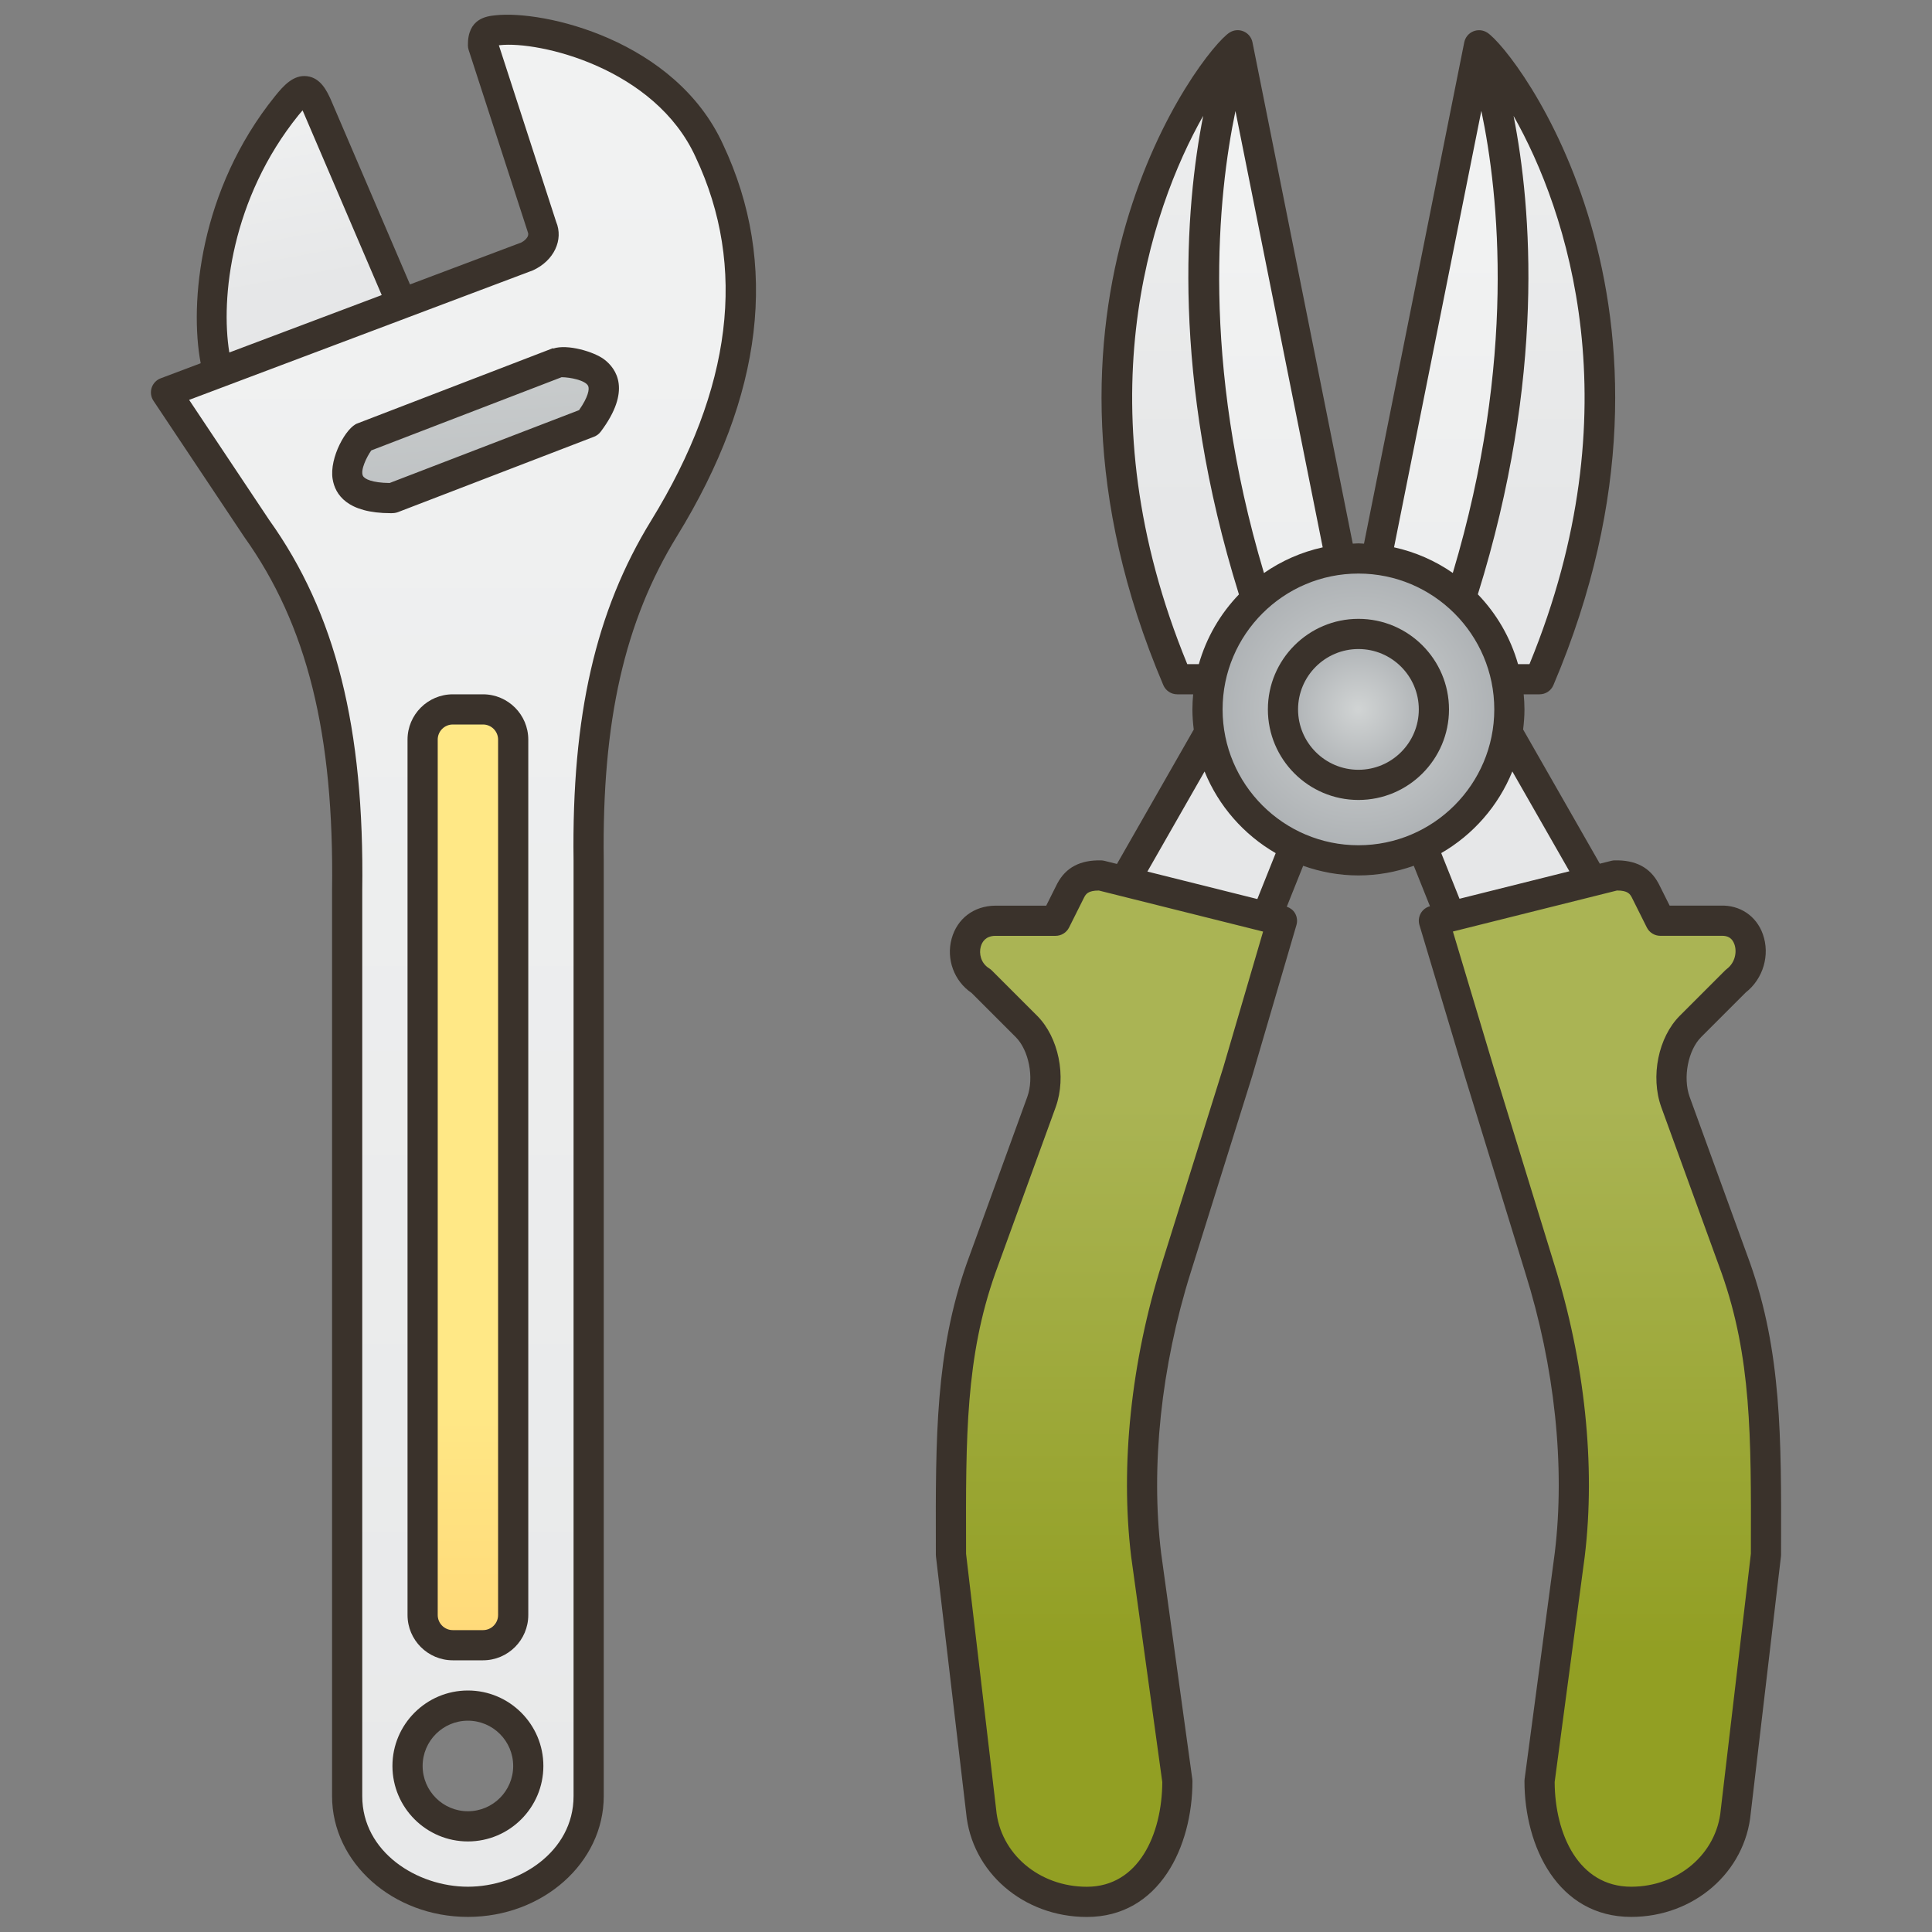 <svg id="Filloutline" enable-background="new 0 0 128 128" height="512" viewBox="0 0 128 128" width="512" xmlns="http://www.w3.org/2000/svg" xmlns:xlink="http://www.w3.org/1999/xlink"><rect x="0" y="0" width="128" height="128" fill="#808080" stroke="none"/><linearGradient id="lg1"><stop offset="0" stop-color="#f1f2f2"/><stop offset="1" stop-color="#e6e7e8"/></linearGradient><linearGradient id="SVGID_1_" gradientUnits="userSpaceOnUse" x1="17.4" x2="19.983" xlink:href="#lg1" y1="4.81" y2="18.894"/><linearGradient id="SVGID_2_" gradientUnits="userSpaceOnUse" x1="30.038" x2="30.038" xlink:href="#lg1" y1="7.667" y2="145.34"/><linearGradient id="lg2"><stop offset="0" stop-color="#d1d4d4"/><stop offset="1" stop-color="#abafb2"/></linearGradient><linearGradient id="SVGID_3_" gradientUnits="userSpaceOnUse" x1="30.886" x2="32.636" xlink:href="#lg2" y1="18.138" y2="47.638"/><linearGradient id="SVGID_4_" gradientUnits="userSpaceOnUse" x1="31" x2="31" y1="92.833" y2="126.67"><stop offset="0" stop-color="#ffe886"/><stop offset="1" stop-color="#ffc96a"/></linearGradient><linearGradient id="SVGID_5_" gradientUnits="userSpaceOnUse" x1="81.496" x2="81.496" xlink:href="#lg1" y1="-15" y2="34.512"/><linearGradient id="SVGID_6_" gradientUnits="userSpaceOnUse" x1="84.374" x2="84.374" xlink:href="#lg1" y1="15.333" y2="75.822"/><linearGradient id="SVGID_7_" gradientTransform="matrix(-1 0 0 1 163.993 0)" gradientUnits="userSpaceOnUse" x1="65.497" x2="65.497" xlink:href="#lg1" y1="-15" y2="34.512"/><linearGradient id="SVGID_8_" gradientTransform="matrix(-1 0 0 1 163.993 0)" gradientUnits="userSpaceOnUse" x1="68.375" x2="68.375" xlink:href="#lg1" y1="15.333" y2="75.822"/><linearGradient id="SVGID_9_" gradientTransform="matrix(-1 0 0 1 479.996 0)" gradientUnits="userSpaceOnUse" x1="379.996" x2="379.996" xlink:href="#lg1" y1="-14.998" y2="34.514"/><linearGradient id="lg3"><stop offset="0" stop-color="#aab454"/><stop offset="1" stop-color="#929f23"/></linearGradient><linearGradient id="SVGID_10_" gradientTransform="matrix(-1 0 0 1 479.996 0)" gradientUnits="userSpaceOnUse" x1="373.994" x2="373.994" xlink:href="#lg3" y1="73" y2="109.5"/><linearGradient id="SVGID_11_" gradientUnits="userSpaceOnUse" x1="80.004" x2="80.004" xlink:href="#lg1" y1="-14.998" y2="34.514"/><linearGradient id="SVGID_12_" gradientUnits="userSpaceOnUse" x1="73.967" x2="73.967" xlink:href="#lg3" y1="73" y2="109.5"/><radialGradient id="SVGID_13_" cx="90" cy="47" gradientUnits="userSpaceOnUse" r="10" xlink:href="#lg2"/><radialGradient id="SVGID_14_" cx="90" cy="47" gradientUnits="userSpaceOnUse" r="5" xlink:href="#lg2"/><g><g><g><g><path d="m20.998 6.992 6.002 14.008-12 5c-1.689-2.848-1.713-11.915 4-19 1.101-1.365 1.45-1.192 1.998-.008z" fill="url(#SVGID_1_)"/><path d="m47 10c-2.991-6.57-11.294-8.3-14-8-.615.068-1.015.061-1 1l3.894 12c.344.824-.188 1.628-1 2l-23.894 9 6 9c5 7 6.117 15.392 6 24v60c0 4.125 3.875 7 8 7s8-2.875 8-7v-62c-.104-7.865.879-15.3 5-22 3.872-6.294 7.483-15.473 3-25zm-16 111c-2.209 0-4-1.791-4-4s1.791-4 4-4 4 1.791 4 4-1.791 4-4 4z" fill="url(#SVGID_2_)"/><path d="m26 33 13-5c3.095-4.119-1.975-4.032-2-4l-13 5c-.107.034-3.167 4.058 2 4z" fill="url(#SVGID_3_)"/><path d="m30 47h2c1.1 0 2 .9 2 2v58c0 1.1-.9 2-2 2h-2c-1.1 0-2-.9-2-2v-58c0-1.1.9-2 2-2z" fill="url(#SVGID_4_)"/></g></g><g><path d="m89 38-7-35c-1.466.922-14.386 17.57-4.007 42h3l3.007-3z" fill="url(#SVGID_5_)"/><path d="m84 42 5-4-7-35s-6.214 15.825 2 39z" fill="url(#SVGID_6_)"/><path d="m90.992 38 7-35c1.466.922 14.386 17.57 4.007 42h-3l-3.007-3z" fill="url(#SVGID_7_)"/><path d="m95.992 42-5-4 7-35s6.213 15.825-2 39z" fill="url(#SVGID_8_)"/><g><path d="m99 47 8 14-10 2-4-10z" fill="url(#SVGID_9_)"/><path d="m109 59 1 2h4c2.169-.088 2.644 2.768 1 4l-3 3c-1.183 1.183-1.563 3.424-1 5l4 11c2.079 5.869 2.017 11.483 2 19l-2 17c-.321 3.532-3.382 6-6.929 6-4.114 0-6.071-4-6.071-8l2-15c.759-6.261-.109-12.983-2-19l-4-13-3-10 12-3c1.128-.034 1.663.365 2 1z" fill="url(#SVGID_10_)"/><path d="m81.004 47-8 14 10 2 4-10z" fill="url(#SVGID_11_)"/><path d="m70.933 59.002-1 2h-4c-2.233.033-2.675 2.921-.929 4l3 3c1.183 1.183 1.563 3.424 1 5l-4 11c-2.079 5.869-2.017 11.483-2 19l2 17c.321 3.532 3.454 6 7 6 4.114 0 6-4 6-8l-2.071-15c-.759-6.261.109-12.983 2-19l4.071-13 2.929-10-12-3c-1.127-.034-1.663.365-2 1z" fill="url(#SVGID_12_)"/><circle cx="90" cy="47" fill="url(#SVGID_13_)" r="10"/><circle cx="90" cy="47" fill="url(#SVGID_14_)" r="5"/></g></g></g><g fill="#3a322b"><path d="m32.803 1.016c-.548.059-1.831.196-1.803 2 .002.1.019.198.049.293l3.922 12.076c.138.331-.31.622-.43.68l-7.378 2.779-5.258-12.272c-.244-.527-.652-1.411-1.556-1.522-.906-.117-1.566.625-2.128 1.322-5.002 6.202-5.678 13.724-4.925 17.694l-2.649.998c-.285.107-.506.339-.6.629-.093.291-.049.607.12.861l6.019 9.026c4.162 5.828 5.956 13.046 5.814 23.42v60c0 4.411 4.037 8 9 8s9-3.589 9-8v-62.014c-.122-9.189 1.374-15.809 4.852-21.463 5.737-9.327 6.765-18.057 3.056-25.944-3.165-6.94-11.907-8.929-15.105-8.563zm-13.025 6.612c.104-.129.192-.232.267-.314.011.022.022.047.034.072l5.211 12.163-8.977 3.382-1.12.422c-.589-3.619.133-10.206 4.585-15.725zm23.37 26.849c-3.688 5.995-5.275 12.946-5.148 22.523v62c0 3.706-3.634 6-7 6s-7-2.294-7-6v-59.986c.147-10.813-1.761-18.399-6.168-24.568l-5.302-7.953 3.447-1.299 10.997-4.142c.003-.001.004-.003.007-.004l8.329-3.138c1.401-.642 2.035-2.027 1.535-3.218l-3.793-11.692c.019-.002.038-.004.059-.006 2.595-.291 10.283 1.496 12.979 7.42.002.004.004.008.005.012 3.407 7.24 2.416 15.332-2.947 24.051z"/><path d="m31 112c-2.757 0-5 2.243-5 5s2.243 5 5 5 5-2.243 5-5-2.243-5-5-5zm0 8c-1.654 0-3-1.346-3-3s1.346-3 3-3 3 1.346 3 3-1.346 3-3 3z"/><path d="m40.042 23.821c-.68-.522-2.457-1.042-3.391-.728l-.011-.027-12.943 4.98c-.746.237-1.888 2.275-1.66 3.689.167 1.037.974 2.265 3.858 2.265.158.001.316-.012.464-.067l13-5c.175-.067.327-.183.44-.333 2.057-2.738 1.035-4.168.243-4.779zm-1.678 3.352-12.551 4.827c-1.146-.011-1.672-.261-1.772-.481-.174-.376.255-1.253.558-1.678l12.609-4.85c.559.003 1.558.2 1.753.567.11.207.01.747-.597 1.615z"/><path d="m30 110h2c1.654 0 3-1.346 3-3v-58c0-1.654-1.346-3-3-3h-2c-1.654 0-3 1.346-3 3v58c0 1.654 1.346 3 3 3zm-1-61c0-.552.448-1 1-1h2c.552 0 1 .448 1 1v58c0 .552-.448 1-1 1h-2c-.552 0-1-.448-1-1z"/><path d="m115.939 83.658-3.998-10.994c-.454-1.275-.104-3.087.766-3.957l2.954-2.954c1.156-.908 1.622-2.484 1.132-3.861-.434-1.22-1.53-1.937-2.793-1.892h-3.382l-.724-1.447c-.004-.007-.008-.015-.012-.021-.569-1.071-1.53-1.56-2.913-1.531-.071.003-.143.013-.212.03l-.765.191-5.081-8.891c.053-.438.089-.88.089-1.331 0-.338-.021-.67-.051-1h1.049c.401 0 .764-.239.92-.609 10.617-24.987-2.563-42.086-4.395-43.237-.279-.175-.625-.2-.927-.072-.303.13-.521.4-.586.723l-6.642 33.215c-.123-.005-.244-.02-.368-.02-.127 0-.25.015-.376.019l-6.644-33.215c-.064-.322-.283-.593-.586-.723-.301-.129-.648-.104-.927.072-1.831 1.151-15.012 18.249-4.395 43.237.157.37.52.61.921.61h1.057c-.029.33-.05.662-.05 1 0 .453.036.897.089 1.335l-5.088 8.904-.826-.206c-.069-.018-.141-.027-.212-.03-1.382-.035-2.346.46-2.914 1.532-.004.007-.007.014-.011.021l-.724 1.447h-3.396c-1.403.021-2.503.857-2.869 2.185-.375 1.358.167 2.818 1.321 3.597l2.926 2.926c.87.87 1.221 2.683.768 3.951l-4.003 11.008c-2.089 5.897-2.076 11.601-2.059 18.821l.001.515c0 .038.002.077.007.115l1.997 16.974c.358 3.938 3.796 6.909 7.996 6.909 4.81 0 7-4.665 7-9 0-.046-.003-.092-.01-.137l-2.067-14.983c-.697-5.742-.001-12.341 1.961-18.581l4.076-13.018 2.93-10c.076-.262.043-.542-.093-.778-.12-.211-.319-.357-.547-.436l1.084-2.71c1.148.406 2.377.639 3.663.639 1.287 0 2.517-.234 3.666-.641l1.073 2.681c-.256.069-.476.234-.608.466-.135.237-.167.52-.089.781l3.002 10.007 4.002 13.006c1.961 6.239 2.657 12.838 1.963 18.568l-2 15c-.006.044-.009.088-.009.132 0 4.335 2.213 9 7.071 9 4.159 0 7.566-2.971 7.922-6.883l2-17c.005-.038.007-.077.007-.115l.001-.515c.018-7.22.03-12.924-2.062-18.829zm-14.607-39.658h-.758c-.5-1.761-1.426-3.342-2.663-4.625 4.485-14.391 3.564-25.608 2.367-31.694 3.534 6.231 7.998 19.42 1.054 36.319zm-3.189-36.656c1.166 5.542 2.328 16.515-1.891 30.616-1.157-.803-2.473-1.387-3.893-1.699zm-10.51 28.919c-1.419.313-2.736.899-3.892 1.702-4.208-14.067-3.052-25.053-1.889-30.609zm-8.974 7.737c-6.945-16.905-2.475-30.098 1.055-36.324-1.197 6.086-2.12 17.308 2.369 31.706-1.234 1.282-2.157 2.86-2.657 4.618zm2.391 26.703-4.07 12.999c-2.045 6.505-2.769 13.401-2.036 19.437l2.061 14.931c-.02 3.462-1.568 6.933-5 6.933-3.159 0-5.74-2.188-6.007-5.117l-1.993-16.942-.001-.458c-.018-7.302-.03-12.577 1.94-18.141l4.002-11.005c.723-2.02.191-4.618-1.234-6.044l-3-3c-.055-.055-.115-.103-.182-.144-.556-.344-.676-.983-.552-1.433.089-.322.329-.707.956-.717h4c.379 0 .725-.214.895-.553l.995-1.989c.115-.219.254-.46.974-.46h.005l10.88 2.72zm2.252-11.139-7.284-1.821 3.788-6.63c.926 2.286 2.597 4.187 4.712 5.41zm-2.302-12.564c0-4.963 4.037-9 9-9s9 4.037 9 9-4.037 9-9 9-9-4.037-9-9zm19.196 4.109 3.781 6.615-7.281 1.821-1.21-3.025c2.114-1.223 3.785-3.124 4.71-5.411zm15.805 51.373-.001.458-1.996 16.969c-.264 2.902-2.814 5.091-5.933 5.091-3.481 0-5.052-3.472-5.071-6.935l1.993-14.945c.729-6.018.005-12.915-2.037-19.414l-3.998-12.993-2.699-8.997 10.873-2.718h.005c.719 0 .858.241.975.46l.994 1.989c.169.339.515.553.894.553l4.04-.001c.454-.015.728.165.869.563.176.492.057 1.213-.509 1.638-.038.028-.074.06-.107.093l-3 3c-1.425 1.425-1.956 4.022-1.232 6.049l3.997 10.992c1.973 5.571 1.961 10.847 1.943 18.148z"/><path d="m90 41c-3.309 0-6 2.691-6 6s2.691 6 6 6 6-2.691 6-6-2.691-6-6-6zm0 10c-2.206 0-4-1.794-4-4s1.794-4 4-4 4 1.794 4 4-1.794 4-4 4z"/></g></g></svg>